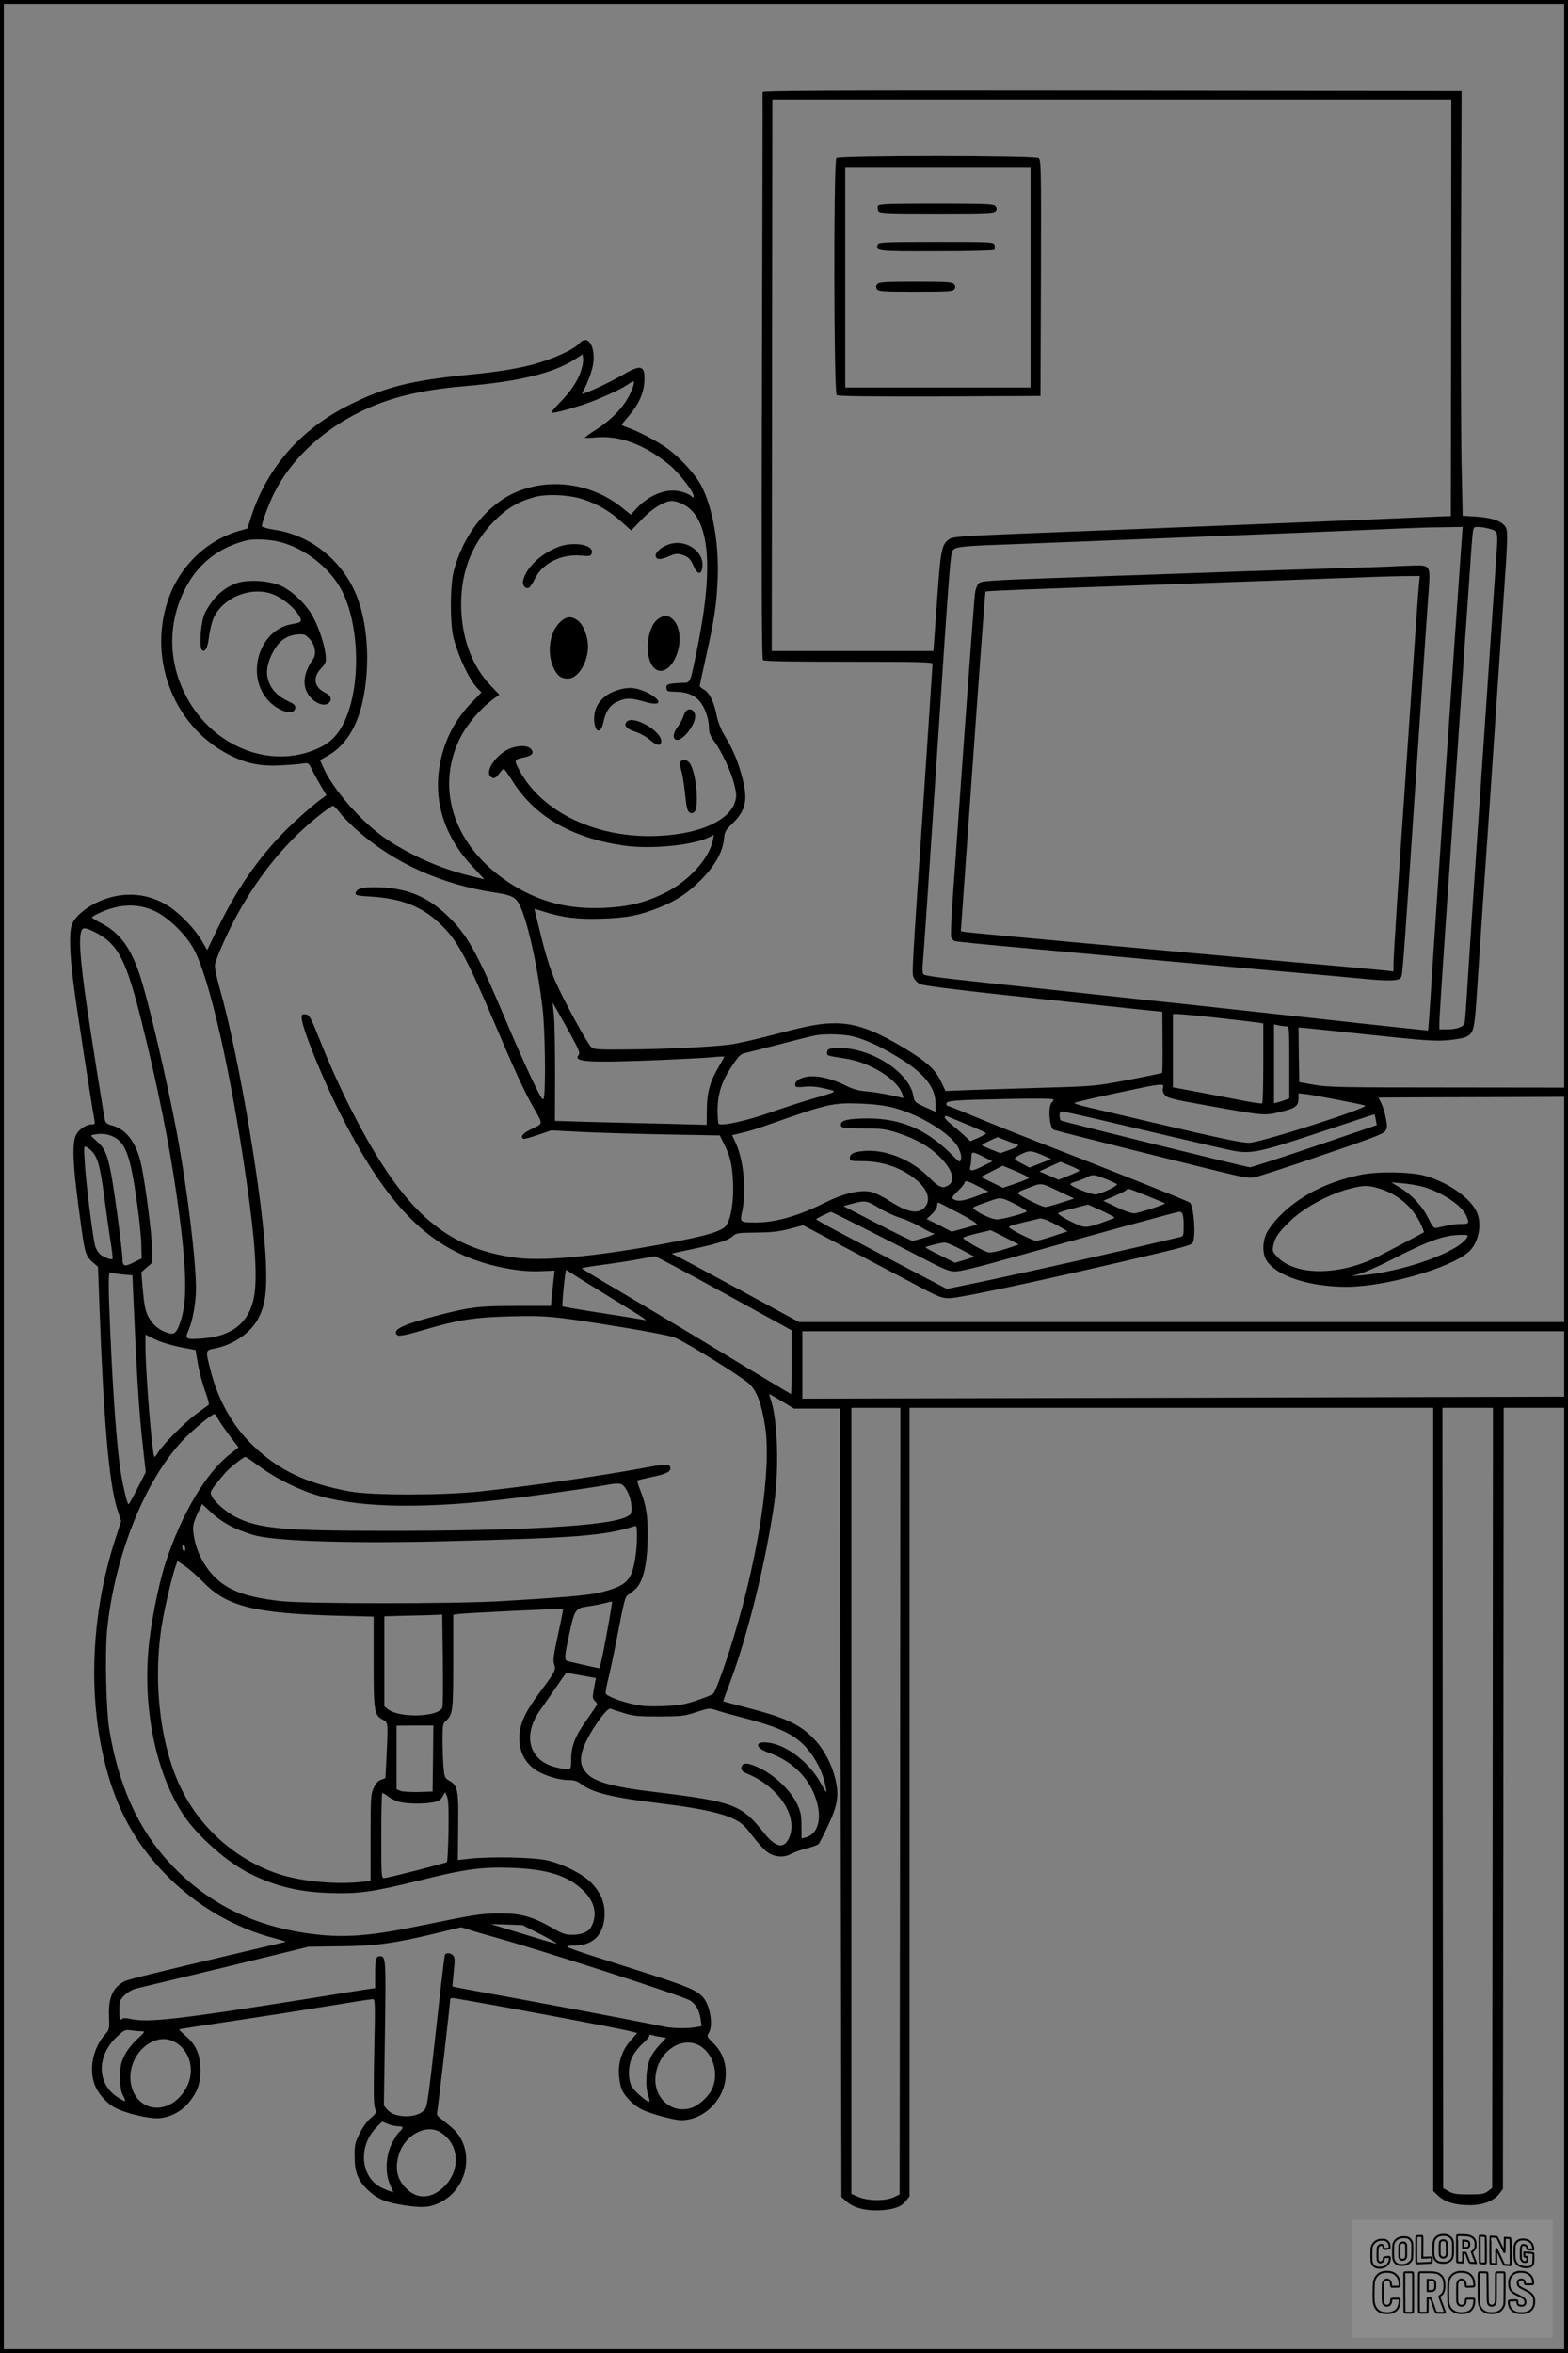 <?xml version="1.0" encoding="UTF-8"?>
<svg xmlns="http://www.w3.org/2000/svg" version="1.0" width="1024pt" height="1536pt" viewBox="0 0 1024 1536" preserveAspectRatio="xMidYMid meet">
  <rect x="0" y="0" width="1024" height="1536" fill="#808080" stroke="none"/>
  <g transform="translate(0.00 0.00) scale(1)">
    <g transform="translate(0,1536) scale(0.1,-0.1)" fill="#000000" stroke="none">
      <path d="M4980 14758 c1 -7 -1 -842 -4 -1854 -3 -1362 -2 -1844 7 -1853 8 -8 165 -11 559 -11 444 0 548 -2 548 -13 0 -7 -25 -382 -55 -833 -82 -1210 -81 -1189 -67 -1218 6 -14 24 -32 40 -40 20 -10 214 -35 593 -76 310 -33 647 -69 749 -80 102 -11 198 -21 213 -22 l28 -3 1 -197 c1 -109 0 -200 -3 -202 -2 -2 -102 -23 -222 -46 -213 -40 -224 -41 -530 -50 -171 -5 -391 -12 -487 -15 l-175 -7 -29 61 c-36 78 -95 131 -237 217 -199 120 -322 164 -455 164 -98 0 -171 -14 -404 -75 -113 -30 -241 -59 -285 -64 -125 -16 -418 -30 -663 -32 -207 -2 -225 0 -242 17 -29 29 -183 312 -234 430 -30 69 -62 170 -91 287 -25 100 -45 183 -45 183 0 1 27 -6 60 -17 128 -40 227 -52 385 -46 160 5 244 22 371 73 112 45 185 93 270 178 93 94 144 184 152 269 4 46 10 57 52 98 90 86 105 153 70 294 -27 106 -59 185 -116 280 -29 49 -46 93 -57 149 -17 82 -46 137 -84 157 -13 7 -23 17 -23 22 0 5 18 90 40 187 56 250 70 343 77 515 9 230 -33 465 -109 608 -39 73 -141 184 -222 241 -65 47 -197 115 -258 135 -21 7 -38 15 -38 18 0 2 20 28 45 56 64 73 98 147 103 224 7 107 -20 117 -137 48 -76 -44 -205 -106 -249 -120 l-23 -7 25 49 c13 27 32 75 41 108 37 126 -17 244 -80 175 -41 -45 -181 -108 -322 -144 -94 -24 -224 -45 -391 -61 -391 -39 -555 -80 -794 -200 -317 -159 -535 -409 -639 -732 l-23 -73 -55 -16 c-215 -62 -392 -235 -465 -455 -133 -400 51 -842 424 -1018 101 -48 194 -65 319 -57 58 3 122 8 141 12 34 5 36 4 59 -43 12 -26 39 -74 58 -106 l35 -58 -23 -17 c-63 -44 -205 -170 -279 -249 -159 -168 -288 -357 -405 -596 l-72 -149 -33 57 c-43 75 -137 175 -212 225 -135 90 -297 104 -450 40 -92 -38 -171 -104 -189 -158 -18 -52 -14 -190 11 -382 17 -138 116 -780 136 -887 5 -29 4 -33 -15 -33 -35 0 -80 -28 -101 -63 -33 -54 -26 -206 31 -607 23 -169 30 -190 75 -230 l34 -29 10 -273 c27 -733 62 -1140 115 -1307 l26 -81 -40 -123 c-156 -482 -179 -1022 -61 -1475 75 -288 195 -505 389 -705 200 -206 456 -355 726 -423 38 -10 65 -19 60 -20 -6 -2 -125 -30 -265 -63 -568 -134 -763 -182 -788 -195 -75 -39 -105 -107 -100 -227 3 -83 1 -89 -23 -116 -79 -87 -109 -220 -73 -325 19 -57 72 -120 128 -153 65 -38 229 -78 299 -72 75 7 151 49 199 113 54 70 71 130 66 224 -5 91 -33 147 -100 204 -23 20 -40 37 -37 39 2 2 164 27 359 56 195 29 474 73 620 97 146 24 273 44 283 44 17 0 18 -16 11 -338 -5 -247 -4 -348 4 -372 12 -32 10 -34 -28 -67 -23 -20 -53 -62 -72 -101 -30 -60 -33 -75 -32 -152 0 -103 23 -158 91 -220 60 -56 112 -77 235 -96 119 -18 169 -14 235 20 187 95 226 357 74 487 -22 19 -54 45 -71 58 -24 18 -30 29 -25 45 5 19 84 702 85 734 0 9 10 11 33 7 356 -61 1073 -196 1150 -216 l38 -10 -40 -46 c-58 -65 -84 -141 -79 -228 3 -38 12 -85 22 -102 22 -44 78 -99 125 -122 53 -28 212 -71 259 -71 155 0 292 142 292 304 0 78 -26 143 -80 197 -43 43 -45 48 -32 67 31 47 11 178 -35 232 -39 46 -96 71 -369 159 -137 44 -307 98 -379 121 -71 23 -134 46 -140 51 -5 5 14 9 48 9 118 0 188 69 195 191 5 84 -24 156 -90 222 -56 56 -184 120 -285 143 -87 20 -363 26 -506 11 l-77 -9 2 219 c3 241 -2 267 -61 301 -26 14 -29 22 -35 90 -3 41 -6 121 -6 177 0 91 2 104 21 121 46 41 49 65 49 388 l0 305 33 5 c48 7 679 37 684 33 2 -3 -13 -78 -33 -168 -29 -133 -34 -169 -25 -193 13 -36 6 -50 -96 -186 -89 -120 -123 -189 -130 -269 -9 -99 27 -180 102 -233 52 -36 154 -68 217 -68 37 0 57 -6 82 -25 78 -59 202 -89 541 -130 236 -29 384 -61 465 -103 43 -21 68 -45 113 -105 32 -42 74 -89 93 -103 47 -37 111 -43 161 -16 21 12 67 28 103 37 36 9 70 21 76 28 7 7 35 63 64 125 61 133 70 191 46 296 -23 97 -71 190 -134 258 -94 101 -188 145 -453 213 -79 21 -145 38 -146 39 -1 1 16 49 38 106 118 308 240 800 295 1185 33 229 22 552 -22 677 -7 21 -12 38 -10 38 2 0 39 -21 82 -47 l79 -48 150 0 150 0 5 -2573 5 -2574 32 -28 c48 -43 130 -64 228 -58 88 6 132 23 164 64 l21 27 0 2573 0 2574 1710 0 1710 0 0 -2556 0 -2557 34 -32 c43 -40 110 -60 206 -60 86 0 159 29 194 78 l21 28 3 2550 2 2549 210 0 210 0 0 37 0 36 -2500 -7 -2500 -6 0 220 0 220 2500 0 2500 0 0 30 0 30 -2511 0 -2511 0 -366 199 c-202 109 -389 210 -417 224 l-49 24 34 8 c252 51 333 75 367 107 21 19 35 21 150 22 99 1 148 6 218 24 l90 24 240 -127 c132 -70 335 -177 450 -238 203 -108 212 -112 270 -111 60 1 524 99 1110 235 420 98 458 108 473 126 24 33 9 246 -19 264 -19 12 -591 240 -959 382 -162 63 -365 144 -452 181 -86 36 -161 66 -167 66 -6 0 -11 6 -11 14 0 21 43 25 393 32 211 4 307 3 307 -4 0 -6 -4 -13 -9 -17 -28 -17 -20 -162 9 -180 9 -5 987 -251 1179 -295 56 -14 108 -20 130 -16 20 3 218 67 440 143 324 110 406 141 418 160 13 20 14 32 3 85 -6 35 -20 78 -30 98 l-18 35 137 1 c75 0 353 2 619 2 l482 2 0 30 0 30 -782 1 c-696 0 -794 2 -878 18 l-95 17 -3 178 -2 179 77 -7 c43 -4 240 -25 438 -46 302 -32 375 -37 455 -31 52 5 107 14 122 21 52 25 57 43 73 287 34 517 46 685 55 818 6 77 28 406 50 730 22 325 51 759 65 965 35 507 36 512 7 543 -30 31 -88 48 -188 55 l-82 5 -7 336 c-4 185 -6 809 -4 1386 l4 1050 -2282 3 c-1823 2 -2283 0 -2283 -10z m4497 -1408 l-2 -1360 -25 0 c-14 0 -122 -5 -240 -10 -262 -12 -1728 -72 -2455 -100 -470 -19 -533 -23 -555 -39 -51 -36 -57 -65 -81 -408 l-23 -323 -528 0 -528 0 2 1800 2 1800 2217 0 2217 0 -1 -1360z m-5682 -409 c-22 -69 -68 -137 -138 -208 -33 -34 -59 -65 -56 -67 6 -6 99 17 204 51 90 29 250 101 294 132 16 12 32 21 35 21 13 0 4 -34 -23 -89 -41 -81 -117 -160 -211 -221 -44 -28 -80 -53 -80 -57 0 -3 29 -3 65 1 158 16 322 -44 487 -179 61 -50 158 -175 158 -203 0 -13 -2 -13 -18 1 -9 9 -39 22 -65 28 -91 25 -209 -21 -292 -112 l-35 -39 -55 44 c-199 163 -481 201 -707 98 -184 -84 -333 -277 -394 -507 -26 -96 -26 -350 -1 -445 34 -125 101 -265 155 -323 l26 -27 -56 -58 c-112 -114 -181 -242 -212 -394 -51 -250 23 -489 214 -689 41 -44 74 -79 72 -79 -2 0 -49 12 -105 26 -184 46 -369 128 -527 232 -164 108 -362 334 -424 484 l-16 36 53 30 c102 58 177 167 216 315 60 229 50 517 -25 715 -89 236 -301 409 -544 444 -45 7 -80 17 -80 23 0 23 48 152 80 215 108 216 306 404 555 528 196 97 396 146 700 172 346 30 569 84 709 174 l51 33 3 -29 c2 -16 -4 -50 -13 -77z m23 -844 c93 -32 167 -77 244 -146 l60 -54 69 72 c70 73 149 121 199 121 14 0 43 -9 65 -19 177 -82 210 -394 100 -936 -51 -250 -42 -230 -106 -233 -85 -4 -101 -9 -97 -35 3 -20 9 -22 63 -23 72 -1 127 -24 161 -70 31 -40 54 -112 54 -167 0 -29 9 -51 34 -86 50 -68 111 -199 131 -281 15 -60 16 -79 6 -112 -37 -123 -223 -209 -486 -224 -406 -24 -776 149 -925 431 -34 64 -33 67 30 80 58 12 72 31 44 59 -21 22 -89 20 -140 -3 -82 -37 -154 -140 -124 -176 19 -23 36 -18 60 15 12 17 25 30 30 30 4 0 29 -34 55 -76 145 -232 384 -372 722 -423 179 -27 457 0 566 54 l29 15 -6 -33 c-23 -118 -151 -262 -302 -340 -133 -68 -249 -97 -414 -104 -222 -9 -403 36 -579 142 -369 223 -517 590 -374 929 45 108 141 225 246 301 l28 20 -60 63 c-112 119 -177 283 -188 477 -13 235 59 436 212 591 85 86 157 129 265 159 84 23 236 15 328 -18z m5728 -259 c-3 -46 -26 -373 -51 -728 -24 -355 -47 -681 -50 -725 -38 -561 -88 -1292 -100 -1495 -9 -140 -17 -256 -19 -257 -1 -1 -324 33 -717 77 -393 43 -784 86 -869 95 -85 9 -362 38 -615 66 -253 27 -563 61 -690 74 -339 37 -399 45 -406 57 -4 6 -5 34 -3 62 7 86 32 444 89 1306 91 1376 92 1380 110 1400 20 22 64 26 460 40 154 6 494 19 755 30 261 10 709 29 995 40 286 12 594 25 685 29 91 4 225 9 299 9 l133 2 -6 -82z m174 72 c66 -19 64 -10 51 -196 -99 -1446 -170 -2499 -186 -2759 -8 -137 -17 -260 -20 -272 -6 -26 -51 -43 -116 -43 l-49 0 0 38 c0 40 21 361 70 1072 17 245 39 576 50 735 11 160 31 450 44 645 14 195 30 427 36 515 5 88 13 186 16 218 6 56 6 57 37 57 18 0 48 -5 67 -10z m-7900 -86 c166 -39 334 -169 412 -319 107 -206 125 -563 40 -800 -42 -119 -99 -187 -194 -230 -319 -146 -711 19 -877 369 -105 220 -101 463 10 676 84 163 221 269 404 313 43 10 143 6 205 -9z m400 -1770 c19 -26 73 -80 119 -120 237 -209 546 -348 889 -400 130 -20 148 -32 183 -123 51 -136 105 -396 133 -641 16 -136 21 -530 7 -579 -5 -20 -18 1 -78 125 -39 82 -122 268 -183 414 -178 420 -241 532 -372 656 -127 120 -256 174 -433 181 -115 4 -157 -6 -163 -38 -2 -13 14 -17 100 -22 196 -12 330 -63 446 -172 115 -107 172 -210 359 -648 132 -311 202 -463 260 -562 60 -106 61 -99 -13 -134 -58 -27 -79 -51 -56 -65 5 -3 47 9 95 25 l87 30 212 -11 c117 -5 365 -13 551 -16 l338 -6 25 -51 c42 -82 55 -136 61 -252 6 -123 -13 -241 -45 -285 -24 -33 -108 -61 -297 -98 -474 -95 -879 -138 -1070 -113 -482 63 -761 320 -1111 1026 -52 105 -127 273 -167 375 -68 171 -76 185 -100 188 -23 3 -27 0 -27 -21 0 -62 131 -387 251 -624 338 -667 635 -938 1117 -1018 66 -11 135 -16 193 -13 l91 4 -6 -50 c-3 -28 -8 -80 -12 -116 l-6 -65 -226 0 c-248 0 -301 -7 -507 -60 -222 -58 -291 -88 -278 -121 8 -21 37 -17 168 21 234 69 338 86 575 92 243 6 286 2 745 -73 154 -25 302 -54 328 -64 71 -27 444 -259 492 -305 49 -48 79 -130 102 -279 42 -275 -41 -830 -205 -1371 -55 -180 -118 -356 -134 -371 -7 -7 -56 -27 -108 -44 -79 -27 -113 -33 -215 -37 -85 -4 -140 -1 -190 10 -92 20 -182 54 -189 72 -3 8 6 58 20 111 13 54 42 193 64 308 29 157 44 214 56 221 10 6 32 23 50 38 55 47 84 171 84 364 0 125 -11 188 -47 281 -14 35 -23 65 -21 67 2 3 46 13 97 24 96 19 128 38 118 65 -8 21 -32 20 -183 -8 -268 -50 -754 -120 -1069 -153 -244 -25 -701 -25 -840 1 -282 52 -461 136 -629 296 -136 130 -231 297 -282 498 -33 131 -34 127 31 140 119 24 228 99 278 189 48 90 60 167 54 358 -13 394 -175 1360 -303 1806 -22 78 -33 135 -30 153 9 46 84 213 143 321 154 279 334 495 558 668 33 26 65 47 70 47 6 -1 26 -21 45 -46z m-1206 -643 c87 -42 198 -150 249 -242 103 -185 243 -797 346 -1514 58 -398 73 -635 50 -760 -31 -168 -143 -258 -335 -272 -114 -8 -118 -5 -93 53 27 60 48 179 49 269 0 189 -58 663 -126 1025 -65 341 -179 832 -236 1009 -60 189 -133 290 -254 353 -35 18 -64 36 -64 39 0 3 17 14 38 24 136 66 259 71 376 16z m-383 -142 c142 -76 194 -178 294 -579 100 -398 182 -806 229 -1135 60 -421 70 -645 37 -778 -26 -100 -46 -130 -80 -122 -53 13 -94 40 -122 78 -37 51 -46 87 -57 217 l-9 105 36 32 36 31 -2 94 c-2 99 -43 413 -69 538 -31 147 -97 237 -189 262 -35 9 -45 17 -50 37 -11 54 -95 584 -119 751 -45 312 -54 454 -30 492 9 15 35 9 95 -23z m3098 -667 c52 -95 60 -116 50 -129 -39 -46 63 -52 533 -33 139 6 290 14 336 18 45 5 82 6 82 4 0 -2 -16 -31 -35 -64 -59 -99 -78 -170 -79 -282 l-1 -99 -270 7 c-148 3 -371 9 -495 12 l-226 7 1 306 c0 168 -3 342 -8 386 l-8 80 29 -50 c15 -27 56 -101 91 -163z m4228 113 c125 -14 243 -28 261 -31 l32 -5 0 -259 c0 -142 -3 -261 -7 -263 -5 -2 -51 4 -103 14 -52 10 -182 35 -287 55 l-193 36 0 239 0 239 34 0 c19 0 137 -11 263 -25z m444 -55 c18 0 19 -12 19 -235 l0 -235 -25 -10 c-14 -5 -37 -13 -50 -16 l-25 -6 0 257 0 258 31 -7 c17 -3 40 -6 50 -6z m-2834 -65 c80 -19 169 -59 289 -131 177 -106 254 -199 254 -311 l0 -51 -69 31 c-66 30 -69 33 -76 72 -25 158 -288 323 -499 313 -54 -3 -61 -5 -64 -25 -4 -25 -4 -24 117 -43 165 -24 347 -139 375 -236 l7 -22 -82 18 c-46 10 -117 22 -158 25 -54 5 -92 15 -131 35 -118 60 -230 79 -297 51 -32 -13 -48 -35 -37 -53 3 -5 28 -6 60 -2 38 4 77 1 131 -12 87 -20 91 -17 -82 -67 -66 -19 -192 -60 -280 -91 -154 -54 -315 -89 -332 -72 -4 4 -7 47 -7 94 2 106 28 186 98 289 38 57 54 73 79 78 18 4 124 31 237 60 113 30 219 56 235 58 70 9 174 6 232 -8z m2028 -338 c-4 -15 0 -31 12 -45 15 -19 50 -28 233 -61 415 -75 416 -75 516 -51 102 24 124 39 124 88 l0 35 53 -6 c54 -7 347 -63 382 -74 38 -11 -684 -243 -758 -243 -53 0 -184 28 -632 133 -198 47 -395 93 -438 103 -42 10 -74 21 -70 24 7 6 163 42 438 99 50 11 102 19 118 20 24 1 27 -2 22 -22z m-1765 -127 c174 -43 383 -171 429 -263 15 -31 21 -55 17 -73 -7 -25 -8 -24 -69 37 -170 168 -347 237 -588 227 -100 -4 -133 -16 -127 -47 3 -14 24 -16 143 -17 127 -1 149 -4 235 -32 111 -37 196 -85 263 -150 83 -80 109 -156 65 -186 -40 -29 -64 -20 -135 52 -113 114 -288 183 -426 168 -65 -7 -87 -18 -87 -47 0 -17 8 -19 81 -19 136 0 263 -45 359 -127 73 -63 91 -133 45 -178 -41 -42 -112 -28 -225 45 -41 27 -96 54 -123 60 -70 15 -177 -10 -296 -69 -175 -88 -326 -131 -454 -131 -105 0 -106 1 -90 73 28 137 10 330 -41 443 l-25 54 27 6 c79 18 116 29 207 61 389 137 422 145 600 139 85 -3 159 -12 215 -26z m1715 -165 c242 -57 468 -109 503 -116 122 -23 176 -12 567 118 198 66 361 120 362 119 0 0 4 -17 8 -36 l6 -35 -405 -138 c-222 -75 -413 -137 -423 -137 -21 0 -1219 297 -1234 305 -10 7 -13 48 -4 57 7 7 62 -5 620 -137z m-1202 43 c53 -22 97 -43 97 -47 0 -3 -24 -16 -52 -29 l-51 -22 -46 43 c-25 23 -63 55 -83 71 -21 16 -38 35 -38 42 0 12 6 12 38 -2 20 -8 81 -34 135 -56z m-5606 -67 c83 -38 115 -125 158 -434 14 -100 27 -222 28 -272 l2 -90 -45 -22 c-66 -34 -80 -31 -80 17 0 23 -14 141 -30 263 -54 397 -68 448 -142 511 -38 33 -39 35 -16 39 49 9 85 6 125 -12z m5896 -48 c29 -9 19 -18 -42 -40 l-58 -21 -57 23 c-32 13 -60 26 -63 28 -2 3 20 16 49 30 l53 24 50 -20 c28 -11 58 -22 68 -24z m-6024 -59 c33 -41 49 -108 76 -319 15 -110 33 -238 41 -285 7 -46 11 -86 9 -88 -8 -8 -52 8 -78 28 -15 12 -31 38 -36 58 -16 60 -59 407 -67 536 -7 118 -7 118 14 107 11 -6 30 -22 41 -37z m6206 -18 l50 -22 -71 -28 -71 -28 -39 21 c-71 37 -71 37 -18 65 54 28 71 27 149 -8z m-382 -13 l48 -24 -58 -29 c-76 -39 -96 -39 -86 -2 4 15 7 42 7 60 0 37 7 37 89 -5z m617 -84 c0 -3 -31 -18 -69 -33 l-68 -27 -62 27 -63 27 69 32 68 31 62 -25 c35 -14 63 -29 63 -32z m-414 -5 c46 -20 84 -39 84 -43 0 -3 -38 -20 -85 -36 l-85 -29 -73 36 -72 35 70 36 c39 20 71 36 73 37 2 0 41 -16 88 -36z m585 -50 c35 -14 68 -30 73 -34 9 -9 -88 -57 -135 -67 -25 -5 -169 52 -169 67 0 4 19 13 43 19 23 7 53 19 67 27 35 19 48 17 121 -12z m-831 -49 l65 -33 -30 -12 c-124 -49 -163 -57 -195 -40 -18 9 -16 14 25 55 25 24 45 49 45 55 0 17 22 11 90 -25z m545 -41 l80 -38 -85 -27 c-47 -15 -93 -28 -103 -28 -18 -1 -136 56 -170 81 -17 13 -12 17 60 44 88 34 74 37 218 -32z m555 -20 c63 -25 116 -47 118 -49 7 -6 -174 -65 -202 -65 -18 0 -70 18 -116 41 l-85 41 70 29 c39 17 74 34 80 40 13 13 9 14 135 -37z m-859 -55 c45 -22 78 -44 73 -48 -15 -13 -160 -51 -193 -51 -30 0 -104 32 -145 63 -21 15 -22 15 109 61 59 21 68 20 156 -25z m-891 -24 c41 -25 104 -54 140 -65 36 -11 96 -38 134 -60 37 -22 73 -40 79 -40 26 0 -12 -18 -71 -34 l-63 -17 -62 29 c-34 16 -135 67 -225 114 l-164 85 59 16 c85 22 92 21 173 -28z m525 -35 c74 -39 123 -71 115 -74 -8 -3 -49 -14 -90 -26 l-75 -20 -81 42 -82 41 34 32 c19 18 34 42 34 54 0 11 3 21 8 21 4 -1 65 -32 137 -70z m980 -8 c40 -20 40 -20 15 -30 -120 -45 -153 -54 -185 -49 -37 6 -165 73 -165 87 0 4 44 19 98 32 l97 25 50 -22 c28 -12 68 -31 90 -43z m-1587 -97 c125 -63 296 -151 381 -195 126 -66 162 -80 199 -80 25 0 140 26 256 59 580 163 1193 331 1207 331 23 0 29 -21 29 -96 0 -58 -2 -64 -22 -69 -13 -3 -149 -35 -303 -71 -284 -66 -909 -205 -1111 -245 l-110 -23 -235 123 c-129 68 -321 169 -426 225 -106 55 -193 104 -193 107 0 5 71 40 98 48 1 1 105 -51 230 -114z m1215 43 c21 -10 52 -27 68 -37 l31 -19 -94 -31 c-51 -17 -101 -31 -111 -31 -18 0 -138 58 -170 82 -16 12 -7 16 80 37 54 13 103 25 108 26 14 5 44 -5 88 -27z m-310 -95 l91 -47 -84 -28 c-52 -17 -97 -26 -115 -23 -31 6 -165 82 -165 95 0 4 39 16 88 28 48 11 89 21 90 21 2 1 45 -20 95 -46z m-285 -80 l87 -47 -64 -20 -64 -19 -98 49 c-54 26 -97 50 -95 52 7 7 100 30 124 31 12 1 61 -20 110 -46z m-1548 -285 l440 -242 0 -208 c0 -114 -2 -208 -4 -208 -2 0 -213 126 -468 281 -254 154 -561 337 -680 407 -120 70 -218 130 -218 133 0 3 62 13 138 23 75 10 180 26 232 36 52 10 101 18 108 19 6 0 210 -108 452 -241z m-987 124 c23 -16 137 -86 252 -157 228 -139 243 -150 205 -140 -14 3 -137 23 -273 44 -136 21 -250 41 -253 43 -6 6 17 238 23 238 2 0 23 -13 46 -28z m-2943 -1 l65 -6 2 -55 c28 -641 40 -831 69 -1087 l16 -143 -54 -105 c-29 -58 -56 -105 -59 -105 -7 0 -33 106 -48 195 -26 151 -52 497 -71 935 -14 318 -13 393 2 384 7 -4 42 -10 78 -13z m374 -474 l103 -20 16 -93 c9 -51 30 -130 47 -176 17 -45 27 -85 23 -88 -5 -4 -40 -30 -80 -59 -75 -54 -219 -200 -250 -251 -9 -17 -20 -30 -24 -30 -14 0 -59 547 -59 726 l0 72 61 -30 c35 -18 104 -39 163 -51z m4704 -2964 l-3 -2568 -38 -18 c-53 -26 -170 -25 -232 2 l-45 20 0 2565 0 2566 160 0 160 0 -2 -2567z m3870 21 l-3 -2547 -28 -21 c-24 -18 -42 -21 -125 -21 -80 0 -103 4 -132 21 l-35 20 -3 2547 -2 2547 165 0 165 0 -2 -2546z m-8320 2467 c13 -22 47 -71 76 -109 l54 -70 -58 -46 c-156 -121 -318 -396 -420 -711 -48 -150 -99 -411 -112 -578 -32 -401 58 -810 235 -1072 94 -137 284 -304 432 -377 163 -81 314 -118 515 -125 189 -7 283 6 590 82 296 74 407 89 600 82 234 -8 370 -51 470 -149 75 -73 93 -158 51 -236 -17 -33 -63 -52 -123 -52 -45 0 -66 7 -133 46 -129 73 -203 94 -338 94 -121 0 -170 -8 -538 -84 -284 -58 -445 -73 -621 -58 -414 38 -740 191 -1002 473 -204 220 -333 506 -393 874 -20 125 -28 492 -14 640 47 481 245 979 495 1243 61 65 189 171 207 172 3 0 15 -18 27 -39z m260 -299 c98 -73 232 -142 349 -182 270 -90 677 -103 1233 -40 203 23 568 74 688 96 60 11 87 12 102 4 31 -17 62 -88 64 -145 1 -48 0 -51 -36 -68 -119 -58 -688 -91 -1573 -90 -662 0 -820 14 -971 88 -61 30 -139 96 -159 135 -14 27 -13 31 21 77 20 26 51 63 68 82 32 35 116 100 128 101 5 0 43 -26 86 -58z m-162 -404 c45 -21 111 -44 147 -53 159 -37 639 -51 1237 -36 862 22 1035 36 1233 98 15 5 17 -3 17 -66 0 -96 -18 -208 -41 -253 -24 -47 -59 -72 -139 -97 -105 -33 -197 -42 -705 -73 -292 -18 -1279 -18 -1440 0 -228 26 -343 68 -434 159 -63 63 -112 153 -130 241 -16 79 -14 101 19 171 l30 63 63 -58 c40 -37 91 -71 143 -96z m-316 -139 c0 -11 -4 -17 -10 -14 -5 3 -10 15 -10 26 0 11 5 17 10 14 6 -3 10 -15 10 -26z m120 -219 c153 -157 334 -202 873 -217 l237 -6 0 -294 c0 -325 4 -349 59 -378 36 -18 36 -17 25 -247 l-7 -135 -29 -11 c-19 -7 -35 -25 -48 -54 -18 -39 -20 -66 -20 -324 l0 -281 -52 -7 c-174 -20 -405 2 -558 54 -267 92 -495 291 -622 545 -143 283 -193 717 -128 1095 21 122 68 317 89 372 l10 28 48 -32 c26 -17 82 -66 123 -108z m2645 -266 c-29 -163 -56 -294 -62 -294 -6 0 -187 41 -205 46 -24 7 -23 26 11 183 33 154 40 165 123 175 29 4 76 13 103 20 28 7 51 12 52 11 2 -1 -9 -64 -22 -141z m-1083 -236 c2 -161 1 -303 -3 -314 -21 -62 -279 -71 -353 -13 l-26 20 0 294 0 294 138 4 c75 1 160 4 189 5 l51 2 4 -292z m906 -105 l94 -17 -6 -30 c-18 -94 -18 -103 -2 -118 9 -9 16 -19 16 -23 0 -3 -29 -46 -64 -96 -79 -109 -106 -177 -106 -264 0 -74 0 -73 -89 -54 -185 39 -235 208 -111 379 22 30 68 97 102 147 35 51 65 93 67 93 3 0 47 -8 99 -17z m275 -245 c63 -20 93 -23 232 -23 147 1 167 3 243 29 80 26 85 27 130 12 26 -9 116 -34 201 -56 254 -68 346 -120 431 -246 46 -70 70 -129 85 -214 5 -29 0 -23 -32 35 -74 137 -221 253 -343 269 -90 13 -94 -32 -5 -63 160 -57 271 -166 316 -312 39 -125 10 -223 -71 -244 l-25 -6 -1 83 c0 70 -5 92 -29 143 -40 84 -141 182 -237 230 -83 41 -121 43 -126 7 -3 -18 5 -26 42 -42 204 -87 328 -277 271 -413 -33 -79 -87 -70 -165 27 -147 186 -198 205 -705 267 -286 34 -403 67 -454 124 -39 45 -46 83 -26 151 25 87 155 280 182 270 7 -3 46 -16 86 -28z m-1245 -297 l-3 -216 -91 -3 c-50 -1 -103 2 -117 7 l-27 11 0 207 0 208 120 1 120 0 -2 -215z m-225 -282 c49 -14 152 -17 220 -5 38 6 52 13 66 37 l18 30 13 -30 c9 -22 11 -85 9 -225 -2 -107 -7 -197 -10 -201 -8 -7 -388 -105 -411 -105 -17 0 -18 20 -18 273 0 151 3 277 6 280 4 4 20 -5 36 -18 16 -13 48 -30 71 -36z m924 -864 c62 -32 111 -60 109 -62 -2 -2 -62 14 -132 36 -71 21 -167 51 -214 65 l-85 26 104 -3 104 -4 114 -58z m-472 31 c22 -8 108 -33 190 -56 307 -86 1214 -379 1262 -409 38 -24 61 -65 69 -124 l6 -44 -38 -6 c-56 -10 -144 -8 -200 2 -27 6 -155 31 -284 56 -129 25 -430 82 -669 126 -239 43 -435 80 -436 81 -1 2 3 44 8 95 8 72 8 95 -3 107 -15 19 -49 21 -55 4 -2 -7 -13 -96 -25 -198 -88 -794 -88 -791 -111 -816 -49 -53 -192 -51 -238 3 l-24 28 7 474 c7 492 6 501 -34 501 -25 0 -30 -20 -30 -120 l0 -88 -67 -10 c-38 -6 -212 -33 -388 -62 -828 -132 -1031 -155 -1144 -129 -31 7 -47 6 -57 -2 -12 -10 -14 0 -14 56 0 63 2 69 33 100 18 18 51 38 73 43 21 6 154 37 294 71 140 33 386 93 545 132 l290 71 210 3 c230 2 352 19 640 89 77 19 142 34 145 35 2 0 22 -5 45 -13z m-2128 -666 c22 0 19 -5 -31 -51 -33 -30 -66 -73 -83 -107 -24 -49 -28 -69 -28 -142 0 -63 5 -94 18 -118 10 -19 17 -36 14 -38 -2 -2 -25 10 -51 27 -134 89 -136 268 -3 393 49 46 53 48 96 42 24 -3 55 -6 68 -6z m3384 -36 l39 -7 -39 -42 c-63 -68 -84 -118 -89 -210 -3 -55 1 -93 11 -122 8 -24 11 -43 7 -43 -18 0 -95 67 -113 98 -27 46 -26 138 3 197 12 24 42 62 66 84 24 21 44 44 44 51 0 7 7 10 16 6 9 -3 33 -9 55 -12z m-3171 -33 c86 -46 126 -151 97 -251 -20 -67 -72 -131 -130 -159 -122 -59 -246 20 -255 163 -11 173 157 317 288 247z m3450 -39 c75 -60 102 -178 61 -267 -22 -50 -86 -109 -136 -125 -118 -39 -234 50 -235 181 -1 183 185 310 310 211z m-2057 -497 c20 -8 50 -15 67 -15 36 0 38 -9 6 -39 -13 -12 -36 -50 -52 -84 -36 -81 -39 -187 -6 -260 l21 -48 -22 7 c-12 3 -38 15 -57 24 -136 69 -153 269 -32 393 20 20 37 37 38 37 1 0 18 -7 37 -15z m343 -54 c128 -78 135 -256 15 -364 -79 -71 -168 -73 -237 -4 -62 62 -77 130 -49 223 38 126 178 202 271 145z"></path>
      <path d="M5462 14328 c-19 -19 -17 -1531 2 -1547 9 -8 194 -10 672 -9 l659 3 3 770 c2 715 1 771 -15 783 -24 17 -1303 18 -1321 0z m1268 -778 l0 -720 -605 0 -605 0 0 720 0 720 605 0 605 0 0 -720z"></path>
      <path d="M5733 14014 c-3 -9 -2 -24 4 -33 9 -14 51 -16 383 -16 337 0 374 2 383 17 8 12 7 21 -2 32 -12 14 -58 16 -388 16 -337 0 -374 -2 -380 -16z"></path>
      <path d="M5733 13764 c-17 -44 -9 -45 382 -44 203 0 373 4 378 9 5 5 6 18 2 30 -6 21 -9 21 -381 21 -338 0 -375 -2 -381 -16z"></path>
      <path d="M5729 13504 c-9 -11 -10 -20 -2 -32 9 -15 37 -17 253 -17 216 0 244 2 253 17 8 12 7 21 -2 32 -12 14 -46 16 -251 16 -205 0 -239 -2 -251 -16z"></path>
      <path d="M4385 11811 c-61 -15 -112 -58 -102 -86 8 -20 35 -19 89 5 35 15 52 17 77 10 45 -13 61 -28 82 -78 25 -57 53 -55 57 3 7 93 -102 171 -203 146z"></path>
      <path d="M3637 11786 c-113 -47 -202 -135 -221 -217 -6 -29 14 -55 37 -46 8 3 26 30 41 60 48 100 173 162 300 150 55 -5 64 -3 70 13 22 58 -123 84 -227 40z"></path>
      <path d="M4291 11314 c-56 -47 -79 -189 -45 -274 39 -96 129 -72 173 46 33 88 23 183 -24 230 -31 31 -66 30 -104 -2z"></path>
      <path d="M3650 11291 c-65 -68 -79 -206 -31 -299 24 -47 46 -62 91 -62 65 0 130 106 130 210 0 62 -28 136 -61 164 -46 39 -84 35 -129 -13z"></path>
      <path d="M4022 10851 c-89 -31 -142 -98 -142 -181 0 -90 42 -109 60 -27 15 73 43 115 93 137 53 25 85 25 170 1 63 -19 97 -19 97 -2 0 17 -51 53 -99 71 -63 25 -110 25 -179 1z"></path>
      <path d="M4484 10722 c-6 -4 -16 -22 -22 -41 -7 -19 -23 -49 -37 -67 -33 -43 -34 -84 -2 -84 41 0 117 99 117 153 0 37 -29 58 -56 39z"></path>
      <path d="M4093 10649 c-22 -22 -2 -48 53 -65 29 -9 71 -31 92 -49 48 -42 76 -48 80 -18 9 66 -180 177 -225 132z"></path>
      <path d="M4443 10384 c-3 -8 0 -34 7 -57 7 -23 18 -91 24 -151 8 -82 15 -111 28 -119 12 -8 21 -7 32 2 33 28 14 253 -28 316 -18 28 -53 33 -63 9z"></path>
      <path d="M9120 11664 c-19 -2 -192 -8 -385 -14 -192 -5 -476 -15 -630 -20 -154 -6 -536 -19 -850 -30 -826 -29 -845 -30 -865 -50 -9 -9 -20 -39 -23 -66 -6 -41 -68 -896 -145 -1987 -10 -131 -14 -246 -10 -256 4 -11 15 -22 25 -25 10 -3 214 -24 453 -45 239 -22 534 -49 655 -60 121 -12 499 -45 840 -76 341 -30 667 -59 724 -65 162 -16 229 -13 239 8 13 24 8 -44 132 1797 22 330 45 658 50 729 12 164 11 167 -99 164 -42 -1 -92 -3 -111 -4z m146 -126 c-4 -35 -22 -295 -41 -578 -19 -283 -42 -612 -50 -730 -34 -484 -75 -1118 -75 -1163 l0 -49 -47 6 c-27 3 -304 29 -618 56 -786 70 -2082 189 -2125 195 l-35 6 42 592 c75 1059 116 1622 119 1625 4 5 289 16 1179 47 413 14 901 32 1085 39 184 7 388 14 453 15 l119 1 -6 -62z"></path>
      <path d="M1545 11553 c-88 -32 -155 -95 -206 -193 -27 -53 -41 -222 -20 -243 19 -19 38 15 45 81 4 31 14 78 22 104 47 147 244 236 395 179 63 -24 136 -83 170 -137 25 -41 20 -48 -43 -58 -219 -35 -310 -345 -148 -507 68 -68 161 -91 168 -42 3 19 -7 27 -53 49 -64 31 -107 77 -124 136 -16 53 -6 109 32 182 38 71 87 107 157 114 44 4 52 1 78 -25 40 -39 51 -103 25 -139 -55 -77 -69 -154 -38 -213 32 -64 111 -101 143 -69 23 23 13 47 -28 68 -69 35 -79 97 -24 156 34 37 35 41 30 93 -9 75 -51 195 -92 262 -48 80 -140 162 -211 190 -80 30 -210 36 -278 12z"></path>
      <path d="M8885 7691 c-229 -49 -406 -141 -538 -279 -32 -34 -66 -80 -77 -104 -27 -60 -26 -136 3 -179 67 -100 279 -169 520 -169 251 0 668 118 795 225 65 54 93 177 58 259 -39 93 -187 198 -341 241 -95 26 -309 29 -420 6z m400 -76 c127 -34 262 -122 291 -192 21 -49 18 -53 -33 -53 -42 0 -70 -5 -160 -25 -19 -4 -27 5 -55 62 -38 79 -111 157 -188 202 l-55 33 70 -6 c39 -3 97 -13 130 -21z m-276 -14 c118 -36 213 -117 266 -224 15 -32 26 -59 24 -61 -7 -5 -240 -128 -299 -158 -249 -125 -532 -128 -654 -7 -35 36 -38 42 -31 76 10 55 37 93 121 172 87 81 249 168 374 200 95 25 124 25 199 2z m572 -318 c-50 -94 -419 -226 -692 -248 l-64 -5 55 15 c30 8 123 49 205 91 246 126 345 161 453 163 47 1 52 -1 43 -16z"></path>
    </g>
  </g>
  <rect x="0.0" y="0.0" width="1024.0" height="1536.0" fill="none" stroke="black" stroke-width="5"></rect>
  <g transform="translate(882.93 1449.20) scale(0.128)" opacity="1.0">
    <rect x="0" y="0" width="1024.0" height="600.0" fill="white" fill-opacity="0.1"></rect>
    <g transform="translate(0,650) scale(0.1,-0.1)" stroke="none">
      <path fill="none" stroke="#000000" stroke-width="100" d="M4491 5720 c-164 -43 -269 -147 -319 -315 -19 -65 -29 -577 -13 -693 25 -190 116 -310 276 -367 63 -23 284 -32 370 -16 122 22 249 110 294 205 51 104 56 150 56 496 0 341 -4 385 -48 478 -46 100 -156 184 -282 217 -83 21 -241 19 -334 -5z m270 -273 c19 -12 43 -40 54 -62 18 -37 20 -64 23 -320 5 -339 -1 -384 -56 -436 -87 -82 -235 -56 -289 51 -22 43 -23 53 -23 335 0 314 7 370 52 412 34 32 66 42 139 42 53 1 73 -4 100 -22z"></path>
      <path fill="none" stroke="#000000" stroke-width="100" d="M5367 5723 c-4 -3 -7 -311 -7 -683 0 -618 1 -679 17 -691 12 -10 51 -14 152 -14 l136 0 3 248 2 248 67 -3 67 -3 34 -85 c18 -47 58 -152 89 -235 30 -82 63 -158 73 -168 14 -15 40 -19 165 -24 l148 -6 -5 34 c-4 19 -49 143 -102 276 -53 133 -96 246 -96 251 0 6 15 19 33 31 53 33 104 92 134 156 27 57 28 67 27 195 0 115 -4 144 -23 193 -31 80 -76 135 -148 183 -83 56 -166 82 -303 94 -129 11 -453 14 -463 3z m541 -300 c55 -27 77 -73 77 -163 0 -61 -4 -82 -23 -111 -34 -55 -73 -69 -191 -69 l-101 0 0 187 0 186 101 -6 c66 -4 114 -12 137 -24z"></path>
      <path fill="none" stroke="#000000" stroke-width="100" d="M6514 5685 c-4 -9 -5 -320 -2 -690 3 -511 7 -678 16 -687 19 -19 273 -30 291 -13 11 11 13 126 12 675 -1 364 -6 672 -11 685 -11 28 -27 31 -187 40 -99 6 -114 5 -119 -10z"></path>
      <path fill="none" stroke="#000000" stroke-width="100" d="M3355 5683 c-27 -3 -55 -9 -62 -15 -10 -8 -13 -150 -13 -683 0 -592 2 -674 15 -685 12 -10 52 -11 173 -6 362 15 578 29 590 38 8 7 12 46 12 129 0 108 -2 119 -20 129 -11 6 -24 9 -28 7 -4 -3 -103 -8 -221 -12 l-214 -7 5 545 c4 384 2 549 -5 556 -11 11 -120 12 -232 4z"></path>
      <path fill="none" stroke="#000000" stroke-width="100" d="M7067 5654 c-4 -4 -7 -310 -7 -680 0 -625 1 -673 18 -692 15 -18 31 -21 152 -24 l134 -3 -3 400 c-2 277 1 397 8 390 11 -11 153 -311 251 -530 96 -215 128 -281 142 -292 7 -6 82 -14 165 -17 l153 -7 11 28 c14 34 3 1333 -11 1347 -5 5 -70 11 -144 14 l-136 5 -1 -54 c-1 -30 -5 -200 -8 -379 l-6 -325 -73 150 c-40 83 -123 256 -184 385 -61 129 -117 242 -125 252 -11 12 -40 18 -121 22 -59 4 -130 9 -157 12 -28 3 -54 2 -58 -2z"></path>
      <path fill="none" stroke="#000000" stroke-width="100" d="M2507 5614 c-220 -49 -342 -159 -394 -357 -24 -91 -24 -641 0 -740 57 -233 232 -339 510 -310 56 6 127 21 158 33 76 29 187 114 226 174 64 95 67 114 71 505 2 232 -1 371 -8 404 -27 126 -116 235 -228 278 -74 29 -236 35 -335 13z m191 -281 c15 -11 36 -35 47 -54 19 -32 20 -52 20 -349 0 -309 0 -316 -23 -362 -31 -62 -75 -89 -155 -95 -53 -4 -67 -2 -97 19 -19 13 -44 41 -55 63 -19 37 -20 60 -20 350 0 337 2 351 60 405 54 51 169 63 223 23z"></path>
      <path fill="none" stroke="#000000" stroke-width="100" d="M8568 5491 c-133 -43 -219 -134 -262 -280 -13 -45 -16 -107 -16 -343 0 -320 9 -395 60 -506 73 -156 258 -255 506 -269 191 -11 324 47 376 165 19 42 22 70 26 288 4 209 3 242 -11 256 -19 18 -186 38 -347 41 l-105 2 -3 -95 c-1 -52 2 -102 7 -109 6 -10 33 -16 75 -19 l66 -4 0 -105 c0 -98 -1 -105 -26 -130 -23 -23 -31 -25 -99 -21 -64 3 -79 7 -112 34 -21 16 -49 52 -63 80 -25 49 -25 51 -25 324 0 303 6 348 56 402 28 29 32 30 99 26 105 -6 152 -50 167 -158 8 -53 9 -54 48 -62 22 -5 90 -10 150 -11 l110 -2 3 43 c4 52 -30 180 -66 245 -53 99 -179 183 -317 212 -96 20 -226 18 -297 -4z"></path>
      <path fill="none" stroke="#000000" stroke-width="100" d="M1390 5484 c-203 -45 -359 -207 -390 -404 -13 -83 -13 -616 0 -694 20 -123 100 -235 203 -281 98 -45 271 -51 387 -13 211 67 340 238 340 451 0 54 -3 69 -17 74 -24 9 -264 -15 -280 -28 -7 -7 -13 -31 -13 -60 0 -56 -13 -95 -43 -128 -31 -34 -95 -61 -144 -61 -35 0 -48 6 -77 35 -52 52 -58 99 -54 423 3 257 5 280 24 323 42 89 120 132 202 109 53 -14 72 -42 81 -120 11 -90 15 -92 150 -79 62 6 125 15 138 20 25 9 25 10 21 107 -3 82 -9 106 -33 155 -33 68 -97 130 -163 160 -60 27 -235 33 -332 11z"></path>
      <path fill="none" stroke="#000000" stroke-width="100" d="M1600 3845 c-239 -44 -424 -235 -476 -495 -22 -109 -33 -831 -15 -1000 31 -300 174 -492 425 -572 45 -15 100 -21 211 -25 181 -6 263 8 380 66 147 73 214 152 266 311 26 78 32 117 37 219 4 98 2 125 -9 132 -22 14 -393 11 -407 -3 -7 -7 -12 -39 -12 -73 0 -169 -84 -275 -217 -275 -68 0 -110 18 -150 64 -65 73 -68 99 -68 606 0 446 1 456 22 515 78 208 337 201 392 -11 6 -23 13 -75 16 -115 3 -41 10 -78 15 -83 10 -10 289 -10 357 0 63 9 67 18 60 147 -12 210 -62 331 -181 445 -86 82 -165 123 -280 146 -94 19 -261 20 -366 1z"></path>
      <path fill="none" stroke="#000000" stroke-width="100" d="M5376 3840 c-151 -39 -268 -118 -350 -237 -106 -157 -118 -245 -114 -863 4 -463 5 -477 27 -550 33 -106 72 -178 131 -243 123 -135 290 -197 526 -197 326 0 528 127 610 384 34 106 48 339 20 349 -29 12 -386 9 -400 -2 -7 -6 -16 -44 -20 -85 -17 -192 -81 -266 -226 -266 -93 1 -163 55 -197 152 -16 48 -18 92 -18 503 0 437 1 452 22 520 26 81 57 119 121 147 78 35 188 8 237 -56 30 -40 55 -133 55 -206 0 -92 6 -95 157 -92 70 1 161 5 201 8 87 8 88 9 78 158 -12 189 -62 314 -170 422 -76 76 -130 109 -241 144 -102 33 -337 38 -449 10z"></path>
      <path fill="none" stroke="#000000" stroke-width="100" d="M8441 3845 c-204 -45 -357 -196 -406 -402 -24 -99 -17 -331 13 -416 47 -137 141 -225 342 -323 334 -162 396 -203 438 -284 19 -37 23 -57 20 -116 -3 -59 -8 -77 -30 -107 -39 -50 -98 -70 -190 -65 -137 7 -187 57 -188 185 0 95 4 94 -223 86 -106 -3 -198 -10 -204 -16 -17 -13 -17 -107 1 -200 44 -226 196 -375 436 -423 103 -20 339 -15 435 10 199 53 340 189 391 377 21 78 28 222 15 311 -16 115 -56 191 -145 276 -85 81 -145 117 -386 235 -250 122 -298 173 -301 319 -3 109 52 167 164 175 115 8 183 -49 194 -164 3 -32 10 -64 16 -70 10 -14 340 -17 387 -4 24 7 25 9 22 92 -5 150 -54 269 -153 369 -69 70 -189 133 -297 155 -90 18 -265 18 -351 0z"></path>
      <path fill="none" stroke="#000000" stroke-width="100" d="M2710 3833 c-14 -2 -29 -9 -35 -14 -7 -7 -9 -354 -7 -1017 3 -910 5 -1008 20 -1019 20 -16 384 -18 413 -3 19 10 19 32 19 1019 0 923 -1 1010 -16 1022 -13 10 -61 14 -193 16 -97 1 -187 -1 -201 -4z"></path>
      <path fill="none" stroke="#000000" stroke-width="100" d="M3455 3833 c-47 -12 -45 32 -45 -1034 0 -987 0 -1009 19 -1019 12 -6 98 -10 210 -10 159 0 192 3 205 16 14 13 16 61 16 370 l0 355 81 -3 82 -3 88 -245 c49 -135 105 -292 124 -350 20 -58 45 -113 57 -122 18 -16 45 -18 229 -18 184 0 210 2 216 16 7 19 16 -7 -153 448 -74 197 -134 362 -134 366 0 4 23 22 50 40 162 104 228 273 217 560 -8 225 -46 336 -153 450 -104 110 -219 160 -413 179 -101 11 -657 13 -696 4z m721 -409 c64 -48 69 -61 72 -231 4 -176 -7 -223 -59 -267 -43 -36 -89 -46 -216 -46 l-113 0 0 286 0 286 144 -4 c127 -3 148 -5 172 -24z"></path>
      <path fill="none" stroke="#000000" stroke-width="100" d="M6510 3834 c-51 -11 -50 7 -50 -683 1 -672 7 -842 35 -951 45 -175 148 -311 289 -380 117 -58 200 -73 376 -68 124 4 156 9 225 32 108 37 176 79 246 153 61 66 117 169 140 258 9 37 13 248 16 831 4 727 3 782 -13 795 -13 11 -57 14 -204 14 -171 0 -190 -2 -209 -19 -21 -19 -21 -19 -21 -746 0 -782 0 -782 -52 -861 -64 -95 -228 -106 -302 -19 -61 73 -60 64 -66 877 -4 562 -8 745 -17 754 -13 13 -341 23 -393 13z"></path>
    </g>
  </g>
</svg>

